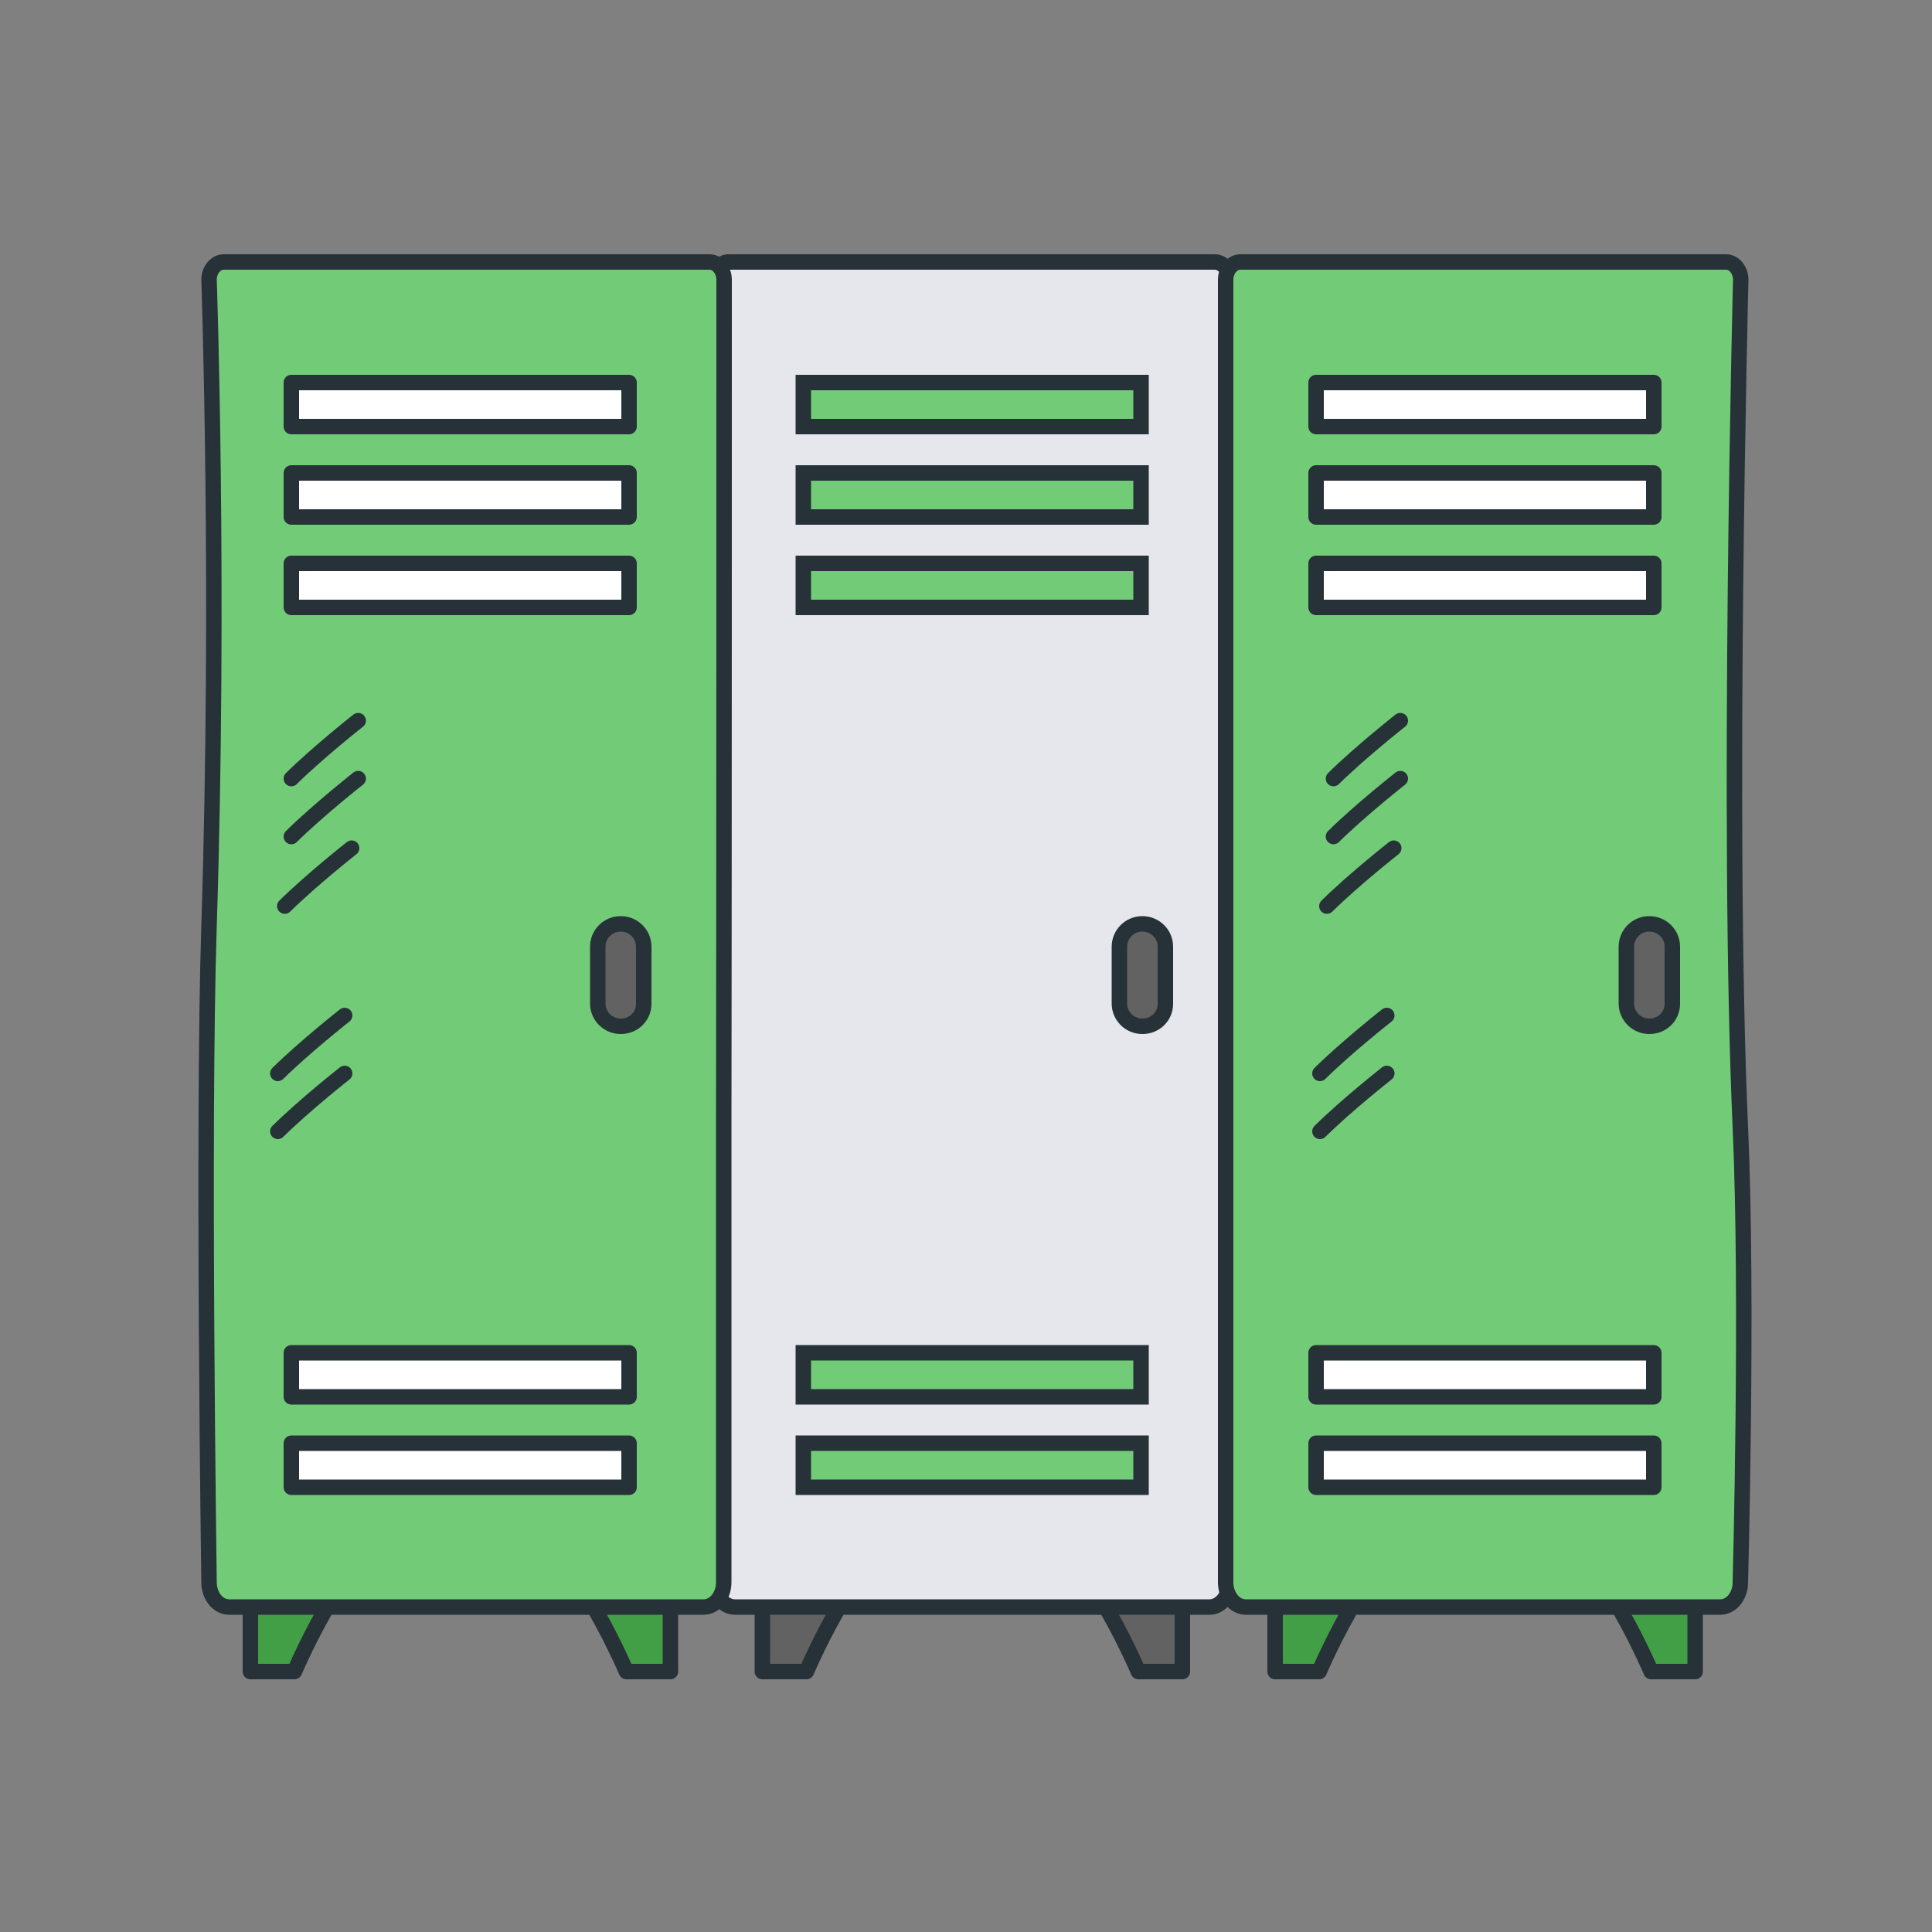 <?xml version="1.0" encoding="UTF-8"?> <svg xmlns="http://www.w3.org/2000/svg" xmlns:xlink="http://www.w3.org/1999/xlink" version="1.1" id="Слой_1" x="0px" y="0px" viewBox="0 0 500 500" xml:space="preserve"><rect x="0" y="0" width="500" height="500" fill="#808080" stroke="none"/> <g> <path fill="#429F46" stroke="#263238" stroke-width="4" stroke-linejoin="round" stroke-miterlimit="10" d="M64.8,413.5v19.1h11.4 c0,0,4.4-10.3,9.9-19.1"></path> <path fill="#429F46" stroke="#263238" stroke-width="4" stroke-linejoin="round" stroke-miterlimit="10" d="M173.5,413.5v19.1 h-11.4c0,0-4.4-10.3-9.9-19.1"></path> <path fill="#626262" stroke="#263238" stroke-width="4" stroke-linejoin="round" stroke-miterlimit="10" d="M197.3,413.5v19.1h11.4 c0,0,4.4-10.3,9.9-19.1"></path> <path fill="#626262" stroke="#263238" stroke-width="4" stroke-linejoin="round" stroke-miterlimit="10" d="M306,413.5v19.1h-11.4 c0,0-4.4-10.3-9.9-19.1"></path> <path fill="#429F46" stroke="#263238" stroke-width="4" stroke-linejoin="round" stroke-miterlimit="10" d="M330,413.5v19.1h11.4 c0,0,4.4-10.3,9.9-19.1"></path> <path fill="#429F46" stroke="#263238" stroke-width="4" stroke-linejoin="round" stroke-miterlimit="10" d="M438.7,413.5v19.1 h-11.4c0,0-4.4-10.3-9.9-19.1"></path> <path fill="#E5E7EC" stroke="#263238" stroke-width="4" stroke-linejoin="round" stroke-miterlimit="10" d="M185,409.5 c0,3.5,2.3,6.4,5.2,6.4h57.4h65.4c2.9,0,5.2-2.9,5.2-6.4c0,0,0-73.3,0-117.8c0-47.3,0-219.3,0-219.3c0-2.5-1.7-4.6-3.8-4.6h-60.1 h-65.7c-2.1,0-3.8,2.1-3.8,4.6"></path> <path fill="#72CC77" stroke="#263238" stroke-width="4" stroke-miterlimit="10" d="M187.4,72.4c0-2.5-1.7-4.6-3.8-4.6h-60.1H57.9 c-2.1,0-3.8,2.1-3.8,4.6c0,0,2.8,80.1,0,167.2c-1.7,52.2,0,169.9,0,169.9c0,3.5,2.3,6.4,5.2,6.4h57.4h65.4c2.9,0,5.2-2.9,5.2-6.4 c0,0,0-73.3,0-117.8C187.4,244.4,187.4,72.4,187.4,72.4z"></path> <path fill="#72CC77" stroke="#263238" stroke-width="4" stroke-miterlimit="10" d="M450.5,72.4c0-2.5-1.7-4.6-3.8-4.6h-60.1H321 c-2.1,0-3.8,2.1-3.8,4.6c0,0,0,115.1,0,167.2c0,48.8,0,169.9,0,169.9c0,3.5,2.3,6.4,5.2,6.4h57.4h65.4c2.9,0,5.2-2.9,5.2-6.4 c0,0,2-73.3,0-117.8C446.9,213.2,450.5,72.4,450.5,72.4z"></path> <rect x="75.4" y="99" fill="#FFFFFF" stroke="#263238" stroke-width="4" stroke-linejoin="round" stroke-miterlimit="10" width="87.4" height="11.4"></rect> <rect x="75.4" y="122.4" fill="#FFFFFF" stroke="#263238" stroke-width="4" stroke-linejoin="round" stroke-miterlimit="10" width="87.4" height="11.4"></rect> <rect x="75.4" y="145.8" fill="#FFFFFF" stroke="#263238" stroke-width="4" stroke-linejoin="round" stroke-miterlimit="10" width="87.4" height="11.4"></rect> <rect x="207.9" y="99" fill="#72CC77" stroke="#263238" stroke-width="4" stroke-miterlimit="10" width="87.4" height="11.4"></rect> <rect x="207.9" y="122.4" fill="#72CC77" stroke="#263238" stroke-width="4" stroke-miterlimit="10" width="87.4" height="11.4"></rect> <rect x="207.9" y="145.8" fill="#72CC77" stroke="#263238" stroke-width="4" stroke-miterlimit="10" width="87.4" height="11.4"></rect> <rect x="75.4" y="350.1" fill="#FFFFFF" stroke="#263238" stroke-width="4" stroke-linejoin="round" stroke-miterlimit="10" width="87.4" height="11.4"></rect> <rect x="75.4" y="373.5" fill="#FFFFFF" stroke="#263238" stroke-width="4" stroke-linejoin="round" stroke-miterlimit="10" width="87.4" height="11.4"></rect> <rect x="340.6" y="99" fill="#FFFFFF" stroke="#263238" stroke-width="4" stroke-linejoin="round" stroke-miterlimit="10" width="87.4" height="11.4"></rect> <rect x="340.6" y="122.4" fill="#FFFFFF" stroke="#263238" stroke-width="4" stroke-linejoin="round" stroke-miterlimit="10" width="87.4" height="11.4"></rect> <rect x="340.6" y="145.8" fill="#FFFFFF" stroke="#263238" stroke-width="4" stroke-linejoin="round" stroke-miterlimit="10" width="87.4" height="11.4"></rect> <rect x="340.6" y="350.1" fill="#FFFFFF" stroke="#263238" stroke-width="4" stroke-linejoin="round" stroke-miterlimit="10" width="87.4" height="11.4"></rect> <rect x="340.6" y="373.5" fill="#FFFFFF" stroke="#263238" stroke-width="4" stroke-linejoin="round" stroke-miterlimit="10" width="87.4" height="11.4"></rect> <rect x="207.9" y="350.1" fill="#72CC77" stroke="#263238" stroke-width="4" stroke-miterlimit="10" width="87.4" height="11.4"></rect> <rect x="207.9" y="373.5" fill="#72CC77" stroke="#263238" stroke-width="4" stroke-miterlimit="10" width="87.4" height="11.4"></rect> <path fill="#626262" stroke="#263238" stroke-width="4" stroke-linejoin="round" stroke-miterlimit="10" d="M160.7,265.6h-0.1 c-3.2,0-5.9-2.6-5.9-5.9V245c0-3.2,2.6-5.9,5.9-5.9h0.1c3.2,0,5.9,2.6,5.9,5.9v14.8C166.6,263,164,265.6,160.7,265.6z"></path> <path fill="#626262" stroke="#263238" stroke-width="4" stroke-linejoin="round" stroke-miterlimit="10" d="M295.7,265.6h-0.1 c-3.2,0-5.9-2.6-5.9-5.9V245c0-3.2,2.6-5.9,5.9-5.9h0.1c3.2,0,5.9,2.6,5.9,5.9v14.8C301.6,263,299,265.6,295.7,265.6z"></path> <path fill="#626262" stroke="#263238" stroke-width="4" stroke-linejoin="round" stroke-miterlimit="10" d="M426.9,265.6h-0.1 c-3.2,0-5.9-2.6-5.9-5.9V245c0-3.2,2.6-5.9,5.9-5.9h0.1c3.2,0,5.9,2.6,5.9,5.9v14.8C432.8,263,430.2,265.6,426.9,265.6z"></path> <g> <path fill="none" stroke="#263238" stroke-width="4" stroke-linecap="round" stroke-linejoin="round" stroke-miterlimit="10" d=" M92.7,186.5c0,0-10.3,8.1-17.3,15"></path> <path fill="none" stroke="#263238" stroke-width="4" stroke-linecap="round" stroke-linejoin="round" stroke-miterlimit="10" d=" M92.7,201.5c0,0-10.3,8.1-17.3,15"></path> <path fill="none" stroke="#263238" stroke-width="4" stroke-linecap="round" stroke-linejoin="round" stroke-miterlimit="10" d=" M91,219.5c0,0-10.3,8.1-17.3,15"></path> <path fill="none" stroke="#263238" stroke-width="4" stroke-linecap="round" stroke-linejoin="round" stroke-miterlimit="10" d=" M89.2,262.8c0,0-10.3,8.1-17.3,15"></path> <path fill="none" stroke="#263238" stroke-width="4" stroke-linecap="round" stroke-linejoin="round" stroke-miterlimit="10" d=" M89.2,277.8c0,0-10.3,8.1-17.3,15"></path> </g> <g> <path fill="none" stroke="#263238" stroke-width="4" stroke-linecap="round" stroke-linejoin="round" stroke-miterlimit="10" d=" M362.4,186.5c0,0-10.3,8.1-17.3,15"></path> <path fill="none" stroke="#263238" stroke-width="4" stroke-linecap="round" stroke-linejoin="round" stroke-miterlimit="10" d=" M362.4,201.5c0,0-10.3,8.1-17.3,15"></path> <path fill="none" stroke="#263238" stroke-width="4" stroke-linecap="round" stroke-linejoin="round" stroke-miterlimit="10" d=" M360.7,219.5c0,0-10.3,8.1-17.3,15"></path> <path fill="none" stroke="#263238" stroke-width="4" stroke-linecap="round" stroke-linejoin="round" stroke-miterlimit="10" d=" M358.9,262.8c0,0-10.3,8.1-17.3,15"></path> <path fill="none" stroke="#263238" stroke-width="4" stroke-linecap="round" stroke-linejoin="round" stroke-miterlimit="10" d=" M358.9,277.8c0,0-10.3,8.1-17.3,15"></path> </g> </g> </svg> 